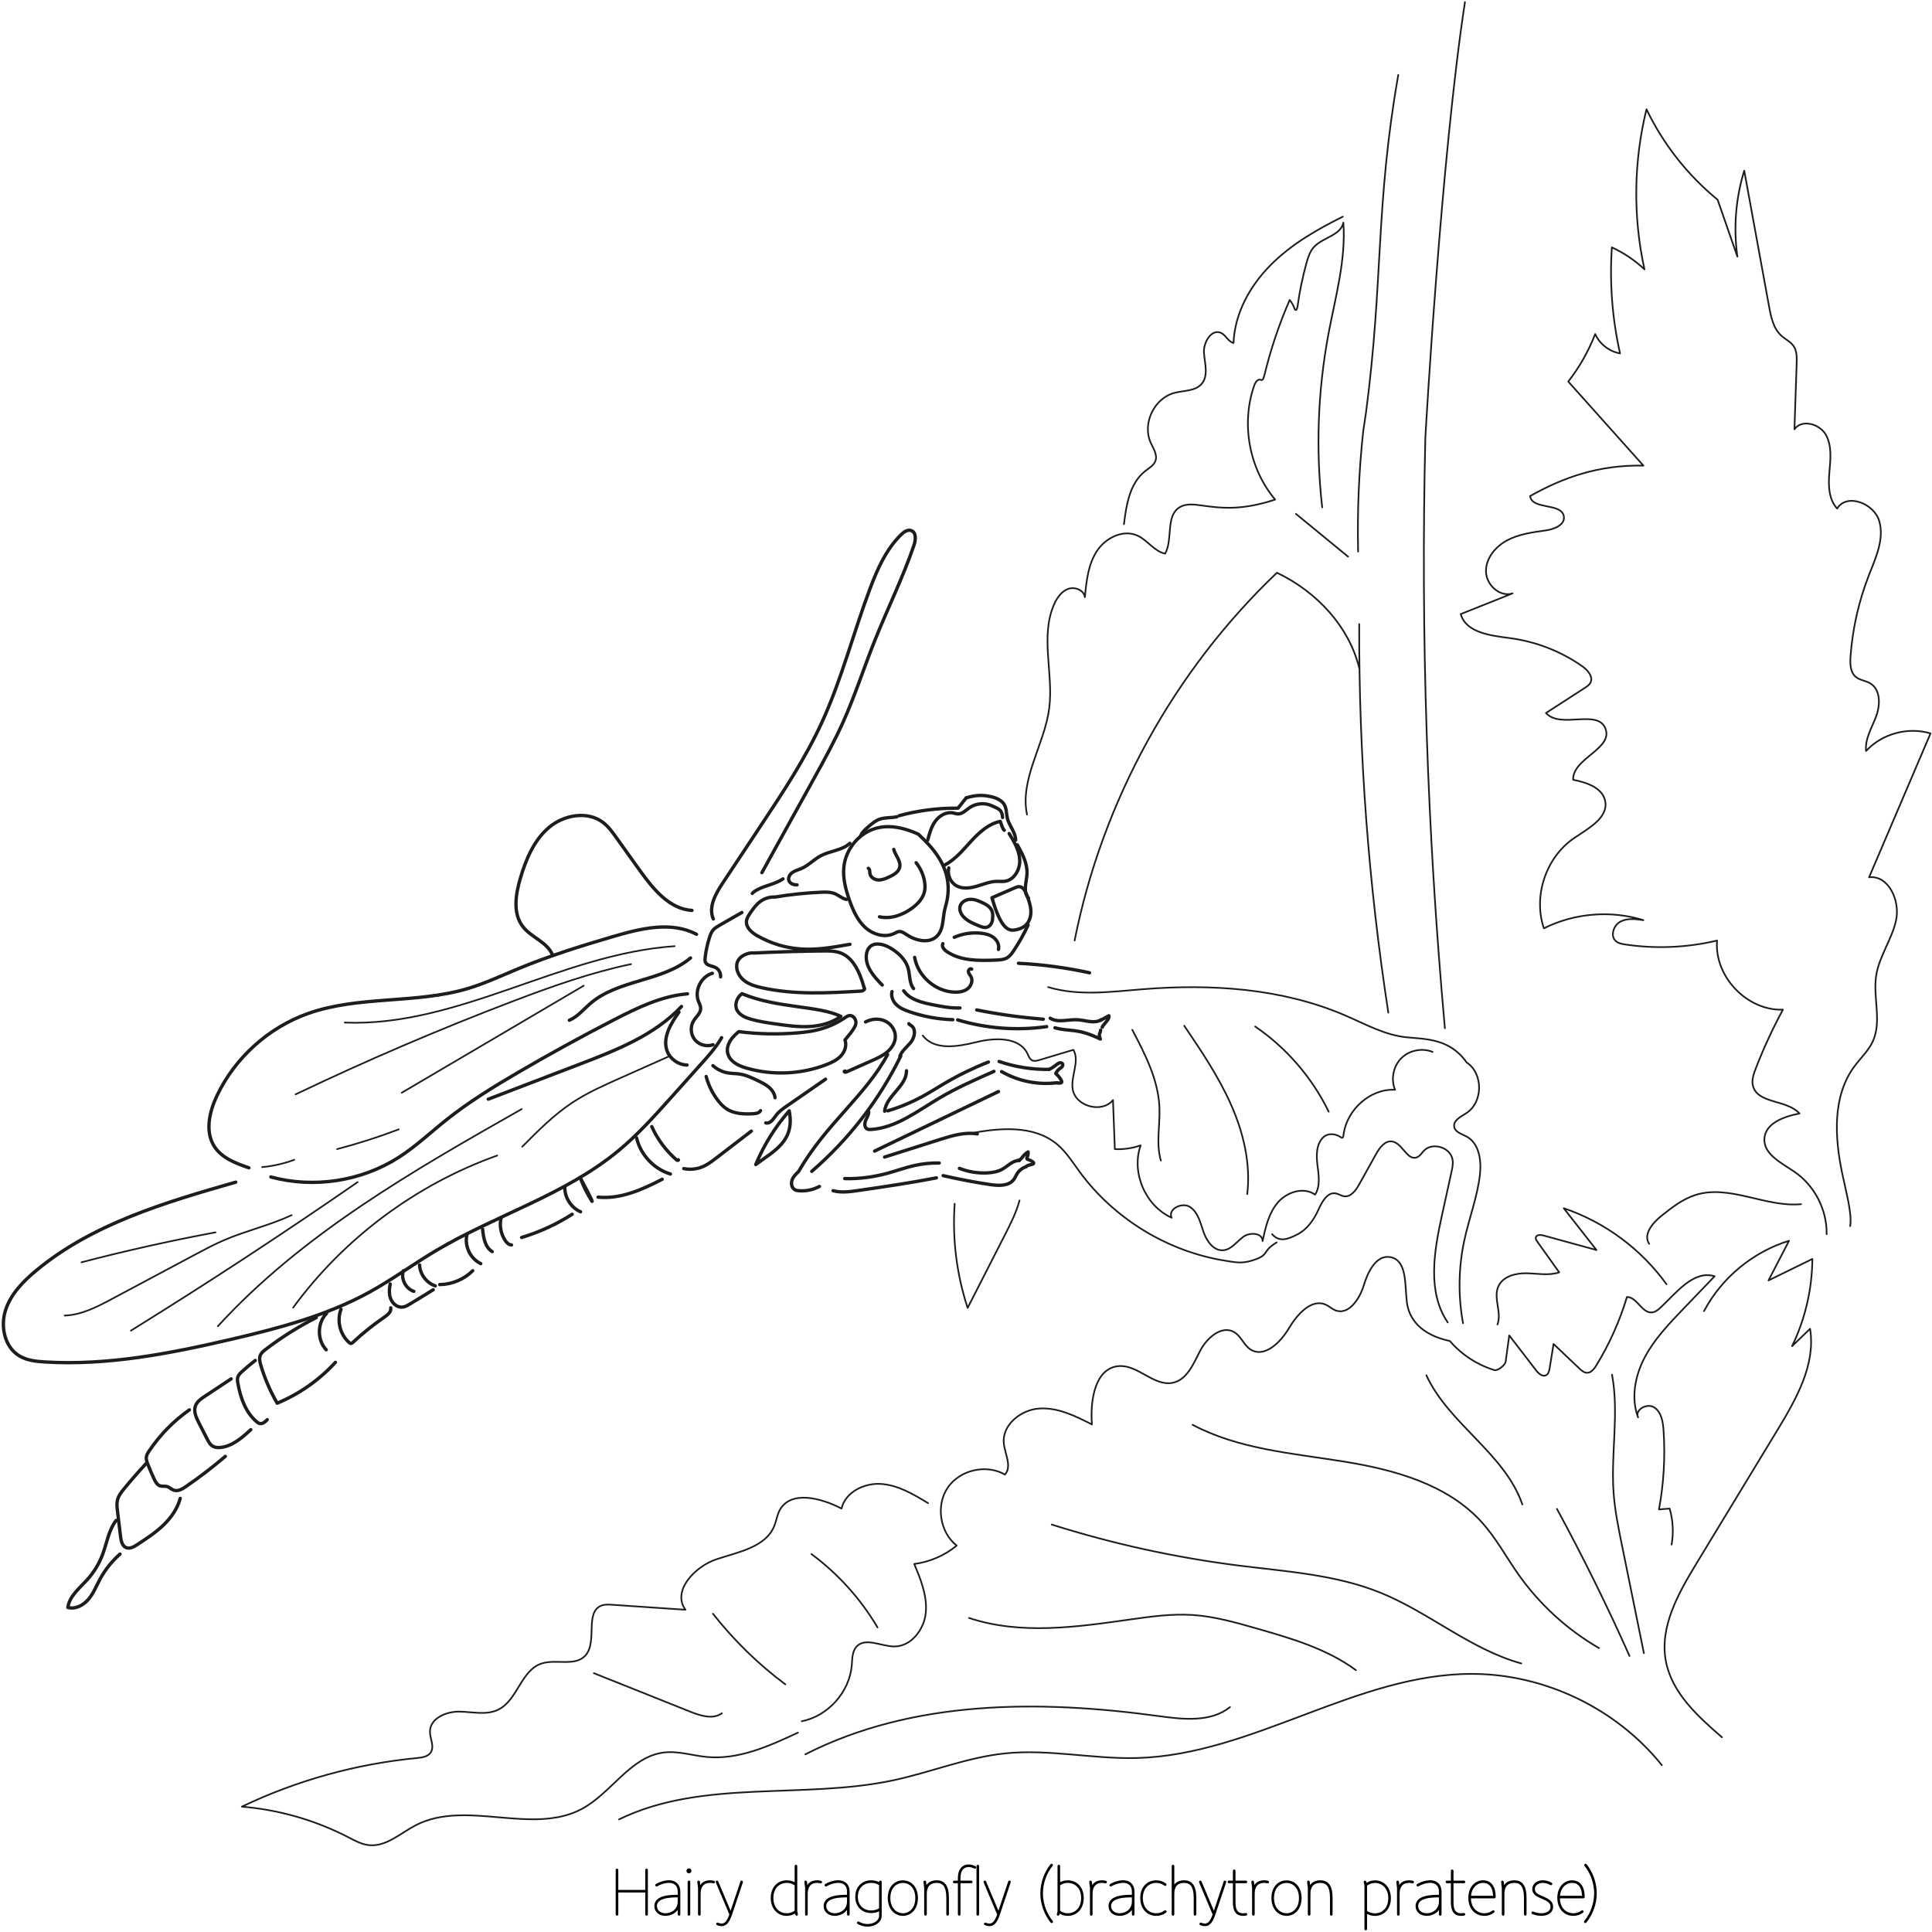 <svg width="868" height="868" viewBox="0 0 868 868" fill="none" xmlns="http://www.w3.org/2000/svg">
<path d="M290.489 840.131V860.078M277.201 840.131V860.078M277.201 849.665H290.489" stroke="black" stroke-width="1.172" stroke-linecap="round" stroke-linejoin="round"/>
<path d="M294.977 846.966C296.632 845.976 298.507 845.412 300.433 845.323C303.161 845.323 305.068 846.79 305.068 849.899V860.078M305.009 851.865C301.254 851.835 294.566 851.982 294.566 856.353C294.566 858.817 296.678 860.166 298.966 860.166C301.812 860.166 305.068 858.289 305.068 854.241" stroke="black" stroke-width="1.172" stroke-linecap="round" stroke-linejoin="round"/>
<path d="M309.527 845.499V860.078M309.498 841.041C309.204 841.041 308.999 840.806 308.999 840.513C308.999 840.219 309.234 839.985 309.527 839.985C309.82 839.985 310.055 840.219 310.055 840.513C310.055 840.806 309.85 841.011 309.556 841.041" stroke="black" stroke-width="1.172" stroke-linecap="round" stroke-linejoin="round"/>
<path d="M313.868 845.499L314.191 848.169V860.078M314.191 850.721C314.191 847.377 315.951 845.353 318.884 845.353C319.468 845.337 320.051 845.406 320.615 845.558" stroke="black" stroke-width="1.172" stroke-linecap="round" stroke-linejoin="round"/>
<path d="M322.346 864.358C322.928 864.623 323.555 864.773 324.194 864.798C326.218 864.798 327.333 862.892 328.301 860.105M328.301 860.105L333.199 845.497M328.301 860.105L322.141 845.497" stroke="black" stroke-width="1.172" stroke-linecap="round" stroke-linejoin="round"/>
<path d="M357.605 838.371V858.729M357.605 858.729L357.898 860.078M357.605 858.729C356.433 859.648 354.989 860.154 353.498 860.166C349.802 860.166 346.869 857.409 346.869 852.715C346.869 848.051 349.802 845.353 353.498 845.353C354.979 845.335 356.423 845.81 357.605 846.702" stroke="black" stroke-width="1.172" stroke-linecap="round" stroke-linejoin="round"/>
<path d="M361.975 845.499L362.297 848.169V860.078M362.297 850.721C362.297 847.377 364.057 845.353 366.991 845.353C367.574 845.337 368.157 845.406 368.721 845.558" stroke="black" stroke-width="1.172" stroke-linecap="round" stroke-linejoin="round"/>
<path d="M371.041 846.966C372.696 845.976 374.57 845.412 376.497 845.323C379.225 845.323 381.131 846.79 381.131 849.899V860.078M381.073 851.865C377.318 851.835 370.63 851.982 370.63 856.353C370.63 858.817 372.742 860.166 375.03 860.166C377.875 860.166 381.131 858.289 381.131 854.241" stroke="black" stroke-width="1.172" stroke-linecap="round" stroke-linejoin="round"/>
<path d="M395.534 845.497V860.75C395.534 863.185 392.894 865.003 389.814 865.003C388.33 864.997 386.874 864.603 385.59 863.859M395.504 846.582C394.297 845.754 392.862 845.324 391.398 845.35C387.819 845.35 384.827 847.843 384.827 852.155C384.827 856.467 387.76 858.902 391.427 858.902C392.952 858.902 394.419 858.491 395.534 857.67" stroke="black" stroke-width="1.172" stroke-linecap="round" stroke-linejoin="round"/>
<path d="M405.594 860.166C402.25 860.107 399.434 857.35 399.434 852.715C399.434 848.051 402.22 845.382 405.652 845.382C409.055 845.382 411.812 848.051 411.812 852.715C411.842 857.321 409.084 860.107 405.74 860.166" stroke="black" stroke-width="1.172" stroke-linecap="round" stroke-linejoin="round"/>
<path d="M415.479 845.499L415.801 848.139V860.078M415.801 850.691C415.801 847.318 417.62 845.353 420.788 845.353C423.897 845.353 425.745 847.171 425.745 852.745V860.078" stroke="black" stroke-width="1.172" stroke-linecap="round" stroke-linejoin="round"/>
<path d="M430.939 860.078V843.651C430.939 839.838 432.905 838.225 435.163 838.225C436.151 838.238 437.12 838.5 437.979 838.987M428.71 845.499H436.337" stroke="black" stroke-width="1.172" stroke-linecap="round" stroke-linejoin="round"/>
<path d="M439.298 838.371V860.078" stroke="black" stroke-width="1.172" stroke-linecap="round" stroke-linejoin="round"/>
<path d="M442.672 864.358C443.254 864.623 443.881 864.773 444.52 864.798C446.544 864.798 447.659 862.892 448.627 860.105M448.627 860.105L453.525 845.497M448.627 860.105L442.467 845.497" stroke="black" stroke-width="1.172" stroke-linecap="round" stroke-linejoin="round"/>
<path d="M472.444 837.929C469.562 841.547 467.991 846.034 467.985 850.659C467.985 856.233 470.391 860.867 472.503 863.39" stroke="black" stroke-width="1.172" stroke-linecap="round" stroke-linejoin="round"/>
<path d="M475.701 838.371V858.758M475.701 858.758L475.378 860.078M475.701 858.758C476.85 859.675 478.249 860.171 479.719 860.166C483.357 860.166 486.319 857.409 486.319 852.715C486.319 848.051 483.357 845.353 479.719 845.353C478.194 845.353 476.815 845.822 475.701 846.702" stroke="black" stroke-width="1.172" stroke-linecap="round" stroke-linejoin="round"/>
<path d="M489.956 845.499L490.279 848.169V860.078M490.279 850.721C490.279 847.377 492.039 845.353 494.972 845.353C495.556 845.337 496.139 845.406 496.703 845.558" stroke="black" stroke-width="1.172" stroke-linecap="round" stroke-linejoin="round"/>
<path d="M499.022 846.966C500.677 845.976 502.552 845.412 504.478 845.323C507.206 845.323 509.113 846.79 509.113 849.899V860.078M509.054 851.865C505.299 851.835 498.611 851.982 498.611 856.353C498.611 858.817 500.723 860.166 503.011 860.166C505.857 860.166 509.113 858.289 509.113 854.241" stroke="black" stroke-width="1.172" stroke-linecap="round" stroke-linejoin="round"/>
<path d="M523.486 846.702C522.341 845.804 520.922 845.328 519.467 845.353C515.801 845.353 512.867 848.051 512.867 852.715C512.867 857.409 515.801 860.166 519.467 860.166C520.993 860.166 522.401 859.697 523.515 858.817" stroke="black" stroke-width="1.172" stroke-linecap="round" stroke-linejoin="round"/>
<path d="M527.004 838.371V860.078M527.004 850.691C527.004 847.318 528.764 845.353 531.961 845.353C535.012 845.353 536.889 847.171 536.889 852.745V860.078" stroke="black" stroke-width="1.172" stroke-linecap="round" stroke-linejoin="round"/>
<path d="M539.472 864.358C540.054 864.623 540.681 864.773 541.32 864.798C543.344 864.798 544.459 862.892 545.427 860.105M545.427 860.105L550.325 845.497M545.427 860.105L539.267 845.497" stroke="black" stroke-width="1.172" stroke-linecap="round" stroke-linejoin="round"/>
<path d="M554.491 840.513V854.739C554.491 858.494 555.782 860.166 558.451 860.166C558.894 860.164 559.335 860.125 559.771 860.049M552.145 845.499H559.771" stroke="black" stroke-width="1.172" stroke-linecap="round" stroke-linejoin="round"/>
<path d="M562.791 845.499L563.114 848.169V860.078M563.114 850.721C563.114 847.377 564.874 845.353 567.807 845.353C568.391 845.337 568.974 845.406 569.538 845.558" stroke="black" stroke-width="1.172" stroke-linecap="round" stroke-linejoin="round"/>
<path d="M577.958 860.166C574.614 860.107 571.798 857.35 571.798 852.715C571.798 848.051 574.585 845.382 578.017 845.382C581.419 845.382 584.177 848.051 584.177 852.715C584.206 857.321 581.449 860.107 578.105 860.166" stroke="black" stroke-width="1.172" stroke-linecap="round" stroke-linejoin="round"/>
<path d="M587.842 845.499L588.164 848.139V860.078M588.164 850.691C588.164 847.318 589.983 845.353 593.151 845.353C596.26 845.353 598.108 847.171 598.108 852.745V860.078" stroke="black" stroke-width="1.172" stroke-linecap="round" stroke-linejoin="round"/>
<path d="M613.596 866.645V846.933M613.596 846.933L613.244 845.525M613.596 846.933C614.725 845.92 616.186 845.385 617.703 845.378C621.34 845.378 624.303 848.136 624.303 852.8C624.303 857.493 621.34 860.192 617.703 860.192C616.233 860.198 614.801 859.724 613.625 858.842" stroke="black" stroke-width="1.172" stroke-linecap="round" stroke-linejoin="round"/>
<path d="M627.911 845.499L628.234 848.169V860.078M628.234 850.721C628.234 847.377 629.994 845.353 632.927 845.353C633.511 845.337 634.094 845.406 634.658 845.558" stroke="black" stroke-width="1.172" stroke-linecap="round" stroke-linejoin="round"/>
<path d="M636.976 846.966C638.631 845.976 640.506 845.412 642.432 845.323C645.16 845.323 647.067 846.79 647.067 849.899V860.078M647.008 851.865C643.253 851.835 636.565 851.982 636.565 856.353C636.565 858.817 638.677 860.166 640.965 860.166C643.811 860.166 647.067 858.289 647.067 854.241" stroke="black" stroke-width="1.172" stroke-linecap="round" stroke-linejoin="round"/>
<path d="M652.434 840.513V854.739C652.434 858.494 653.724 860.166 656.394 860.166C656.836 860.164 657.278 860.125 657.714 860.049M650.087 845.499H657.714" stroke="black" stroke-width="1.172" stroke-linecap="round" stroke-linejoin="round"/>
<path d="M670.885 858.817C669.747 859.706 668.34 860.182 666.896 860.166C663.2 860.166 660.267 857.379 660.267 852.657C660.267 848.051 663.112 845.353 666.339 845.353C668.568 845.353 671.384 846.614 671.384 852.305H660.267" stroke="black" stroke-width="1.172" stroke-linecap="round" stroke-linejoin="round"/>
<path d="M674.991 845.499L675.314 848.139V860.078M675.314 850.691C675.314 847.318 677.133 845.353 680.301 845.353C683.41 845.353 685.258 847.171 685.258 852.745V860.078" stroke="black" stroke-width="1.172" stroke-linecap="round" stroke-linejoin="round"/>
<path d="M696.816 846.379C695.713 845.728 694.459 845.374 693.179 845.353C690.832 845.353 688.984 846.731 688.984 848.755C688.984 852.979 697.197 852.099 697.197 856.675C697.197 858.993 695.027 860.166 692.504 860.166C691.174 860.152 689.86 859.883 688.632 859.374" stroke="black" stroke-width="1.172" stroke-linecap="round" stroke-linejoin="round"/>
<path d="M710.866 858.817C709.728 859.706 708.321 860.182 706.876 860.166C703.18 860.166 700.247 857.379 700.247 852.657C700.247 848.051 703.092 845.353 706.319 845.353C708.548 845.353 711.364 846.614 711.364 852.305H700.247" stroke="black" stroke-width="1.172" stroke-linecap="round" stroke-linejoin="round"/>
<path d="M712.248 863.39C715.161 859.784 716.764 855.295 716.795 850.659C716.795 845.086 714.448 840.451 712.336 837.929" stroke="black" stroke-width="1.172" stroke-linecap="round" stroke-linejoin="round"/>
<path d="M424.726 407.505C423.39 411.937 424.23 417.377 420.923 420.615C417.363 424.102 411.295 422.623 407.172 419.83C406.172 419.155 405.091 418.381 403.895 418.518C403.17 418.601 402.531 419.013 401.876 419.337C397.608 421.465 392.208 419.875 388.695 416.651C385.182 413.427 383.199 408.886 381.622 404.385C379.931 399.563 378.576 394.471 379.139 389.395C379.871 382.794 384.046 376.673 389.922 373.581C395.799 370.49 403.208 370.518 412.583 374.769C419.99 381.713 429.452 391.823 424.726 407.505Z" stroke="#1D1D1B" stroke-width="1.503" stroke-linecap="round" stroke-linejoin="round"/>
<path d="M424.456 388.629C429.206 386.142 432.688 381.846 436.32 377.903C439.952 373.959 444.156 370.109 449.406 369.021C449.743 369.962 450.4 372.406 451.194 373.014M416.81 377.388C417.602 374.412 418.43 371.357 420.263 368.884C422.096 366.409 425.195 364.62 428.214 365.234C428.924 365.378 429.614 365.651 430.342 365.679C432.355 365.759 433.9 364.036 435.555 362.885C438.468 360.865 442.468 360.525 445.679 362.03C448.89 363.534 450.131 363.744 450.443 367.274M426.274 389.961C425.496 393.017 427.028 396.506 429.803 398.004C432.522 399.47 435.864 399.033 438.83 398.167C441.796 397.303 444.712 396.043 447.8 395.973C449.056 395.942 450.32 396.11 451.563 395.92C455.784 395.266 458.363 390.522 458.131 386.256C457.9 381.989 455.618 378.142 453.387 374.498M442.127 405.915C440.26 405.005 438.32 404.076 436.243 404.04C434.168 404.002 431.918 405.13 431.346 407.125C430.822 408.957 431.839 410.906 433.212 412.229C435.072 414.022 437.532 415.031 439.927 416.002C440.998 416.434 442.152 416.874 443.276 416.611C444.83 416.25 445.807 414.603 445.916 413.011C446.027 411.421 446.778 408.185 442.127 405.915ZM445.666 403.329L456.044 398.838C456.618 398.589 457.216 398.334 457.843 398.345C459.579 398.373 460.595 400.265 461.222 401.882C462.126 404.218 463.015 406.613 463.138 409.117C463.26 411.618 462.498 414.287 460.584 415.905C459.443 416.87 457.991 417.389 456.534 417.707C453.435 418.382 449.879 418.107 445.666 403.329Z" stroke="#1D1D1B" stroke-width="1.503" stroke-linecap="round" stroke-linejoin="round"/>
<path d="M461.903 415.582C460.045 419.571 457.89 423.415 455.458 427.082C454.664 428.278 453.807 429.488 452.586 430.24C451.06 431.177 449.182 431.273 447.392 431.344C439.775 431.648 431.555 431.784 425.286 427.452C424.114 426.644 422.93 425.196 423.619 423.95" stroke="#1D1D1B" stroke-width="1.503" stroke-linecap="round" stroke-linejoin="round"/>
<path d="M428.71 421.105C432.528 419.45 436.711 418.82 440.846 419.277C442.846 419.501 444.883 420.011 446.465 421.254C448.047 422.494 449.074 424.601 448.579 426.552M342.29 392.066C350.002 378.122 357.715 364.178 365.429 350.234C370.122 341.749 374.822 333.249 378.794 324.401C384.085 312.604 388.047 300.26 392.83 288.248C398.599 273.754 405.571 259.73 410.621 244.968C411.423 242.622 411.743 239.264 409.423 238.389C407.798 237.777 406.085 238.985 404.843 240.2C398.079 246.826 394.143 255.765 390.814 264.629C383.322 284.57 378.073 305.376 369.169 324.725C361.719 340.914 351.825 355.841 341.973 370.692L324.702 396.725C321.489 401.571 318.147 407.534 320.469 412.868M312.927 419.764C301.699 413.794 287.991 417.091 275.789 420.674C261.378 424.901 247.007 429.354 233.129 435.094C225.458 438.265 217.925 441.835 209.965 444.191C186.746 451.063 161.201 447.254 138.378 455.349C120.614 461.65 105.558 475.239 97.477 492.267C94.047 499.489 91.982 508.473 96.356 515.165C99.733 520.334 105.995 522.665 111.834 524.674M308.877 446.505C297.274 447.478 286.499 452.691 276.143 458.014C261.501 465.537 247.067 473.457 232.855 481.766C221.669 488.305 210.589 495.106 200.458 503.186C193.387 508.823 186.775 515.086 179.161 519.963C162.355 530.727 140.942 534.011 121.683 528.777" stroke="#1D1D1B" stroke-width="1.503" stroke-linecap="round" stroke-linejoin="round"/>
<path d="M306.166 452.188C294.113 465.053 277.049 471.75 260.585 478.052L219.374 493.826" stroke="#1D1D1B" stroke-width="1.503" stroke-linecap="round" stroke-linejoin="round"/>
<path d="M179.137 507.396C170.075 510.838 160.839 513.798 151.465 516.264M132.198 521.071C127.551 522.792 122.699 523.896 117.765 524.357" stroke="#1D1D1B" stroke-width="0.751" stroke-linecap="round" stroke-linejoin="round"/>
<path d="M105.9 531.116C74.247 540.196 41.599 549.786 16.259 570.813C10.375 575.697 4.772 581.446 2.459 588.734C0.15 596.022 2.068 605.121 8.59 609.109C12.047 611.224 16.243 611.665 20.288 611.906C48.388 613.588 76.4 608.116 103.818 601.736C125.204 596.756 146.718 591.106 165.964 580.533C176.227 574.896 185.7 567.934 195.764 561.949C222.678 545.942 253.844 536.877 277.958 516.896C286.558 509.766 294.047 501.409 301.5 493.088L315.18 477.81C318.456 474.153 321.758 470.46 324.203 466.201M153.214 588.236C151.208 593.35 152.771 599.652 156.934 603.236C157.11 603.385 157.3 603.537 157.528 603.574C157.931 603.641 158.291 603.341 158.59 603.062C162.993 598.947 167.704 595.173 172.68 591.773C174.163 590.76 175.868 589.348 175.54 587.581M146.704 590.089C142.486 594.382 142.416 602.056 146.558 606.422" stroke="#1D1D1B" stroke-width="1.503" stroke-linecap="round" stroke-linejoin="round"/>
<path d="M142.081 591.961C134.085 596.017 126.478 600.798 119.355 606.244C118.413 606.964 117.445 607.742 116.974 608.83C116.345 610.293 116.75 611.974 117.209 613.5C118.987 619.406 121.446 625.085 124.534 630.425C134.486 626.279 143.416 620.014 150.701 612.066M114.682 611.221C112.6 612.814 110.593 614.501 108.665 616.277C107.913 616.97 107.147 617.721 106.842 618.696C106.566 619.58 106.706 620.533 106.869 621.442C108.015 627.914 110.322 634.562 115.355 638.789C115.722 639.096 116.113 639.396 116.574 639.525C117.883 639.898 119.121 638.818 120.059 637.832M103.85 619.492L92.015 627.321C90.326 628.44 88.535 629.68 87.825 631.574C86.878 634.093 88.131 636.854 89.357 639.248L93.037 646.441C93.698 647.732 94.426 649.096 95.693 649.801C96.698 650.361 97.906 650.42 99.05 650.306C104.39 649.78 108.737 645.952 112.681 642.313" stroke="#1D1D1B" stroke-width="1.503" stroke-linecap="round" stroke-linejoin="round"/>
<path d="M85.088 633.405C77.951 638.418 71.805 644.709 66.959 651.96C66.4 652.797 65.846 653.685 65.735 654.684C65.623 655.694 65.979 656.693 66.343 657.644C67.222 659.935 68.18 662.195 69.216 664.42C69.826 665.732 70.607 667.158 71.991 667.58C72.955 667.873 74.017 667.6 74.991 667.854C76.139 668.157 76.998 669.144 78.124 669.521C79.947 670.134 81.859 669.017 83.445 667.93C89.612 663.705 95.552 659.157 101.241 654.308" stroke="#1D1D1B" stroke-width="1.503" stroke-linecap="round" stroke-linejoin="round"/>
<path d="M65.567 657.613C62.218 661.225 58.978 664.937 55.851 668.742C54.561 670.309 53.259 671.962 52.777 673.932C52.381 675.556 52.579 677.258 52.78 678.918L54.167 690.376C54.399 692.302 54.884 694.577 56.683 695.309C58.311 695.97 60.099 694.976 61.572 694.016C65.645 691.362 69.745 688.69 73.265 685.337C76.785 681.985 79.729 677.876 80.972 673.177M52.165 683.109C48.827 687.418 48.045 693.106 46.159 698.22C44.6 702.432 42.256 706.31 39.249 709.646C35.773 713.505 31.203 717.05 30.485 722.193C33.857 723.136 37.459 721.206 39.724 718.537C41.989 715.866 43.281 712.533 44.945 709.454C47.245 705.205 50.282 701.397 53.913 698.209M175.301 576.862C174.876 579.118 174.707 581.522 175.576 583.649C176.447 585.773 178.603 587.51 180.884 587.25C182.053 587.117 183.104 586.5 184.113 585.893C187.644 583.773 191.155 581.623 194.648 579.441M188.504 568.324C188.68 572.481 191.611 576.385 195.555 577.713" stroke="#1D1D1B" stroke-width="1.503" stroke-linecap="round" stroke-linejoin="round"/>
<path d="M181.205 570.934C180.029 574.588 182.278 578.985 185.93 580.169M209.819 554.596C208.517 559.67 211.249 565.48 215.987 567.712M216.818 552.204C217.187 555.997 217.886 560.342 221.143 562.322M197.557 577.13C203.051 577.072 208.49 574.789 212.381 570.908M225.131 547.066C224.726 548.829 224.687 550.655 225.015 552.434C225.343 554.212 226.031 555.904 227.038 557.406C227.694 558.374 228.639 559.329 229.811 559.312M234.356 555.973C242.371 553.557 250.014 550.046 257.068 545.54M253.754 533.368C253.651 538.01 256.571 542.578 260.827 544.434M285.999 511.196C287.739 518.77 293.759 525.209 301.2 527.453M292.819 506.145C295.424 511.922 299.259 517.061 304.057 521.201C304.337 521.442 305.013 521.318 304.755 521.054M268.681 537.842C278.757 538.85 288.534 534.478 297.516 529.808M307.199 525.021C310.072 525.6 313.052 525.296 315.748 524.149C317.96 523.205 319.894 521.726 321.802 520.261L337.558 508.176M317.262 483.636C318.308 487.636 320.169 491.377 322.728 494.625C323.795 495.977 324.991 497.249 326.431 498.194C329.89 500.466 334.301 500.602 338.431 500.373C339.669 500.304 341.119 500.077 341.689 498.976M320.3 478.769C322.213 480.48 324.57 481.616 327.101 482.045C328.825 482.332 330.589 482.285 332.317 482.544C335.29 482.99 338.043 484.326 340.744 485.648C342.404 486.458 344.083 487.282 345.486 488.482C346.889 489.684 348.01 491.322 348.199 493.158M260.714 529.176C262.058 532.827 263.794 536.322 265.891 539.598C266.138 539.985 266.745 540.368 260.715 529.176H260.714ZM379.627 467.254C380.527 469.66 379.571 472.46 377.832 474.348C376.094 476.238 373.695 477.374 371.299 478.3C359.966 482.676 347.198 483.25 335.516 479.909C332.176 478.954 328.583 477.373 327.262 474.16C325.875 470.785 327.529 466.982 331.901 463.493C340.703 464.613 349.627 464.793 358.467 464.032C361.371 463.782 364.274 463.429 367.11 462.75C371.599 461.672 375.856 459.791 379.676 457.2C380.279 456.789 380.906 456.349 381.631 456.265C383.146 456.09 384.423 457.63 384.53 459.153C384.636 460.673 383.911 462.12 379.627 467.254Z" stroke="#1D1D1B" stroke-width="1.503" stroke-linecap="round" stroke-linejoin="round"/>
<path d="M381.856 424.249C374.59 425.548 367.234 426.853 359.867 426.362C352.947 425.893 346.225 423.854 340.211 420.4C337.758 418.986 335.155 416.804 335.368 413.977C335.475 412.56 336.292 411.31 337.098 410.137C338.418 408.217 339.806 406.281 341.702 404.924C343.596 403.566 346.115 402.868 348.155 403.026C355.016 401.881 361.94 401.155 368.89 400.853C371.063 400.757 373.322 400.721 375.31 401.604C377.016 402.364 378.46 403.774 380.304 404.084M381.818 378.884C378.299 382.086 372.995 382.237 368.787 384.457C365.668 386.102 363.204 388.861 359.963 390.25C358.656 390.813 357.23 391.145 356.05 391.944C354.868 392.744 353.97 394.221 354.416 395.574C354.886 396.989 356.592 397.614 358.083 397.546M396.368 442.544C392.606 438.788 388.636 434.19 389.244 428.91C389.391 427.658 389.822 426.401 390.699 425.498C392.952 423.18 396.872 424.141 399.691 425.725C403.492 427.858 406.971 431.078 408.079 435.296C408.863 438.282 408.492 441.75 410.45 444.137M400.762 445.485C400.18 447.602 401.182 449.912 402.775 451.426C404.364 452.941 406.456 453.8 408.531 454.52C414.83 456.706 421.426 457.921 428.091 458.122M406.012 445.15C408.844 449.136 414.094 450.404 418.887 451.369C422.983 452.193 427.128 453.009 431.303 452.838M430.252 458.209C443.21 462.102 456.858 463.135 470.254 461.237M438.834 453.742C448.71 455.734 458.699 457.12 468.744 457.893M404.683 474.46C394.983 494.246 381.382 511.866 364.696 526.26M377.77 456.625C373.716 459.62 368.616 460.932 363.584 461.196C358.551 461.46 353.524 460.745 348.535 460.032C344.848 459.504 341.15 458.973 337.563 457.965C335.118 457.277 332.558 456.226 331.24 454.054C329.924 451.884 330.695 448.381 333.348 446.444C349.424 453.125 367.626 451.705 377.77 456.625ZM388.238 443.761C388.972 444.285 387.759 445.22 386.856 445.273C371.987 446.149 356.888 447.009 342.347 443.778C339.431 443.132 336.46 442.274 334.148 440.384C331.839 438.493 330.34 435.326 331.207 432.469C332.075 429.612 335.862 427.801 338.848 428.154C349.256 427.651 359.673 427.344 370.092 427.234C376.666 427.168 383.707 427.318 388.239 443.761H388.238Z" stroke="#1D1D1B" stroke-width="1.503" stroke-linecap="round" stroke-linejoin="round"/>
<path d="M398.762 473.793C388.923 492.153 371.043 504.98 358.798 526.31C357.619 527.437 356.4 528.624 355.852 530.161C355.306 531.698 355.662 533.689 357.082 534.493C357.651 534.816 358.322 534.914 358.972 534.966C362.15 535.219 365.333 534.548 368.139 533.036M374.282 534.956C377.956 535.956 381.851 535.412 385.619 534.862C397.346 533.157 409.076 531.45 420.706 529.18M379.52 529.516C386.032 529.698 392.56 528.81 398.843 527.089C402.862 525.985 406.791 524.542 410.86 523.633C414.503 522.821 418.229 522.446 421.96 522.513M423.73 528.177C430.741 529.804 437.815 531.148 444.935 532.206C448.699 532.768 453.26 532.936 455.511 529.868C456.084 529.085 456.435 528.164 456.947 527.338C457.888 525.835 459.326 524.709 461.011 524.157" stroke="#1D1D1B" stroke-width="1.503" stroke-linecap="round" stroke-linejoin="round"/>
<path d="M431.052 524.916C435.212 526.553 439.687 527.237 444.146 526.916C446.234 526.764 448.346 526.376 450.182 525.369C452.772 523.949 454.986 521.273 457.936 521.423M407.27 481.073C407.283 488.101 398.163 492.253 397.44 499.243" stroke="#1D1D1B" stroke-width="1.503" stroke-linecap="round" stroke-linejoin="round"/>
<path d="M390.292 499.556C390.306 500.949 389.418 502.162 388.89 503.452C388.36 504.74 388.348 506.532 389.571 507.198C390.115 507.493 390.768 507.48 391.386 507.44C402.575 506.69 412.004 499.306 421.64 493.569C429.6 488.829 438.099 485.077 446.574 481.338" stroke="#1D1D1B" stroke-width="1.503" stroke-linecap="round" stroke-linejoin="round"/>
<path d="M398.837 499.076C404.283 497.46 409.543 495.274 414.529 492.552C417.906 490.708 421.148 488.624 424.468 486.678C430.744 482.999 437.295 479.811 444.062 477.142M448.861 476.892C456.09 479.371 463.696 480.574 471.337 480.448M449.98 481.436C457.428 485.742 466.304 487.528 474.838 486.442M471.824 457.46C475.4 459.662 480.008 457.889 484.2 458.156C487.778 458.382 491.693 460.076 494.716 458.146M473.968 461.752C480.707 463.673 483.682 461.633 494.368 466.818C493.354 464.192 494.332 464.592 494.481 462.805M388.871 459.129C391.507 457.74 394.769 457.445 397.493 458.649C400.219 459.854 402.256 462.645 402.267 465.625C402.277 468.328 400.702 470.838 398.648 472.594C396.59 474.349 394.081 475.469 391.611 476.566L380.32 481.572C379.996 481.716 379.549 481.832 379.338 481.545C379.129 481.258 379.858 480.981 379.752 481.321M370.905 484.854L353.613 496.814C351.829 498.048 350.013 499.313 348.712 501.046C347.469 502.701 346.036 505.05 344.049 504.47M410.923 430.129C412.367 438.596 420.288 445.488 428.872 445.746C430.921 445.808 433.085 445.489 434.71 444.237C436.334 442.988 437.209 440.604 436.248 438.794C435.858 438.061 435.2 437.44 435.078 436.62C434.957 435.8 435.929 434.852 436.548 435.402M457.577 432.781C468.315 433.323 478.989 434.75 489.492 437.048M404.004 366.449C412.606 364.127 421.486 362.997 430.396 363.092L434.093 358.468M310.879 409.026C300.781 408.426 293.495 399.466 287.587 391.254C284.025 386.305 280.476 381.346 276.94 376.378C275.172 373.893 273.367 371.365 270.94 369.513C263.92 364.16 253.28 366.09 246.561 371.816C239.841 377.54 236.292 386.12 233.781 394.582C231.635 401.826 230.292 410.38 234.936 416.338C238.66 421.117 245.545 423.141 248.073 428.646M351.778 394.854C348.484 397.084 344.377 397.714 340.793 399.442C339.45 400.09 338.147 401.017 337.983 401.394M333.3 409.964L323.286 415.697C322.248 416.289 321.187 416.902 320.407 417.81C319.585 418.769 319.136 419.985 318.751 421.189C317.804 424.152 317.149 427.199 316.795 430.289C316.719 430.962 316.661 431.672 316.932 432.293C317.64 433.906 319.893 433.894 321.461 434.693C322.968 435.458 323.914 437.2 323.737 438.878M320.028 437.272C314.965 438.741 311.892 444.965 313.801 449.88C314.197 450.892 314.772 451.874 314.806 452.96C314.876 455.172 312.785 456.746 311.62 458.626C310.029 461.192 310.254 464.756 312.157 467.1C314.061 469.444 317.504 470.396 320.34 469.365M305.031 454.722C301.335 459.926 297.461 466.329 299.761 472.282C301.144 475.862 304.822 478.429 308.661 478.49" stroke="#1D1D1B" stroke-width="1.503" stroke-linecap="round" stroke-linejoin="round"/>
<path d="M300.823 474.476L278.467 484.432C271.145 487.693 263.784 490.976 257.1 495.397C248.757 500.916 241.657 508.082 234.624 515.194M234.397 498.273C185.54 525.996 135.816 554.4 97.884 595.833M160.689 531.089C127.297 554.187 93.328 576.44 58.815 597.828M29.044 591.054C36.671 590.78 43.701 587.102 50.433 583.512L87.673 563.642C91.937 561.368 96.208 559.09 100.647 557.178C110.569 552.908 121.239 550.508 131.024 545.934M36.613 567.116C56.519 561.919 76.603 557.432 96.827 553.662M223.389 519.153C186.939 532.134 154.548 556.277 131.689 587.5" stroke="#1D1D1B" stroke-width="0.751" stroke-linecap="round" stroke-linejoin="round"/>
<path d="M310.236 430.382C297.557 441.042 277.922 439.993 265.33 450.75C262.219 453.404 259.559 456.766 255.799 458.37" stroke="#1D1D1B" stroke-width="1.503" stroke-linecap="round" stroke-linejoin="round"/>
<path d="M132.823 491.658C164.745 476.404 197.278 462.462 230.339 449.865C247.713 443.244 265.299 436.977 283.497 433.162M180.51 490.93L262.23 442.858M154.887 459.417C205.814 461.472 252.247 428.543 303.101 425.097" stroke="#1D1D1B" stroke-width="0.751" stroke-linecap="round" stroke-linejoin="round"/>
<path d="M404.294 474.502C405.262 471.929 407.701 470.249 409.365 468.058C411.03 465.869 411.634 462.213 409.318 460.734C408.958 460.505 408.523 460.321 408.353 459.93" stroke="#1D1D1B" stroke-width="1.503" stroke-linecap="round" stroke-linejoin="round"/>
<path d="M414.576 465.23C419.752 472.05 430.233 470.281 438.545 468.225C446.856 466.169 457.874 465.696 461.624 473.393C462.17 474.513 462.597 475.844 463.716 476.394C464.699 476.878 465.867 476.572 466.916 476.257L482.259 471.658C485.204 476.865 481.012 483.37 481.917 489.285C483.111 497.088 495.033 500.352 500.035 494.24L500.873 516.27C504.793 516.46 508.747 515.888 512.452 514.592C508.172 526.806 514.588 541.77 526.385 547.093C524.572 543.165 531.135 539.9 534.721 542.32C538.307 544.737 539.308 549.445 540.729 553.53C542.152 557.614 545.245 562.04 549.556 561.708C553.227 561.425 555.607 557.87 558.561 555.676C561.516 553.482 567.249 553.885 567.244 557.564C568.564 551.436 570.017 545.033 574.087 540.266C578.156 535.497 585.727 533.089 590.836 536.725C593.276 532.912 592.476 527.974 591.901 523.485C591.325 518.993 591.331 513.762 594.728 510.772C596.679 509.056 599.86 509.318 601.923 510.652C603.456 511.644 603.412 511.192 603.689 509.306C605.287 498.48 615.628 489 626.769 489.618C624.803 484.925 625.935 479.096 629.516 475.48C633.096 471.862 638.915 470.676 643.628 472.6" stroke="#1D1D1B" stroke-width="0.751" stroke-linecap="round" stroke-linejoin="round"/>
<path d="M470.912 443.486C484.575 447.6 499.205 445.574 513.428 444.433C544.247 441.957 576.105 444.001 604.489 456.264C613.463 460.141 622.263 465.077 631.992 466.037C640.236 466.85 651.372 466.504 658.912 477.325C666.452 482.26 666.381 495.246 658.788 500.101C656.311 501.684 652.801 503.392 653.348 506.281C653.807 508.708 656.799 509.468 658.965 510.654C664.619 513.757 665.623 521.462 664.88 527.868C663.727 537.809 660.052 547.269 657.924 557.048C655.251 569.361 655.039 582.081 657.301 594.476" stroke="#1D1D1B" stroke-width="0.751" stroke-linecap="round" stroke-linejoin="round"/>
<path d="M571.529 554.495C574.773 558.202 578.524 556.83 582.905 554.582C587.287 552.333 590.277 548.038 592.311 543.551C593.919 540.005 596.315 535.458 600.141 536.165C601.421 536.403 602.533 537.254 603.82 537.455C606.852 537.93 609.12 534.842 610.615 532.162L618.244 518.473C619.84 515.609 622.28 512.306 625.513 512.846C630.1 513.609 632.287 521.675 636.604 519.95C637.953 519.41 638.723 518.025 639.729 516.977C643.577 512.974 651.684 515.483 652.596 520.962C652.909 522.853 652.496 524.778 652.087 526.647L647.852 545.918C644.296 562.105 641.108 580.415 650.425 594.118" stroke="#1D1D1B" stroke-width="0.751" stroke-linecap="round" stroke-linejoin="round"/>
<path d="M360.229 773.318C372.079 770.957 381.713 760.14 382.697 748.097C382.931 745.233 382.83 742.048 384.727 739.89C388.639 735.444 395.755 739.629 401.678 739.716C409.281 739.828 415.173 732.189 415.925 724.622C416.678 717.056 413.685 709.676 410.747 702.66C417.748 701.733 424.352 698.874 429.819 694.404C422.23 688.421 420.363 676.358 425.793 668.362C431.219 660.368 443.117 657.646 451.478 662.489C454.765 658.876 451.474 653.302 450.985 648.444C450.146 640.157 458.662 633.34 466.974 632.813C475.285 632.285 483.164 636.18 490.579 639.972C489.707 629.258 491.915 614.629 502.629 613.758C511.293 613.056 518.578 623.132 527.055 621.212C533.43 619.766 536.251 612.558 539.265 606.758C542.279 600.958 549.059 595.148 554.627 598.57C557.64 600.421 558.846 604.353 561.814 606.274C567.975 610.26 575.258 603.185 579.002 596.874C582.744 590.562 589.261 583.088 595.869 586.274C597.29 586.962 598.47 588.101 599.936 588.687C605.863 591.053 610.823 583.649 612.685 577.544C614.545 571.437 618.251 563.726 624.546 564.781C632.197 566.061 631.136 577.101 632.034 584.806C632.935 592.558 638.275 599.636 651.386 602.485C656.639 608.611 663.67 613.181 671.378 615.556C672.824 616.001 676.234 613.368 676.459 611.721L678.066 599.974L690.102 615.621C691.224 617.08 693.01 618.709 694.639 617.848C695.715 617.282 696.023 615.913 696.216 614.712L697.974 603.816C701.83 607.481 705.687 611.145 709.544 614.808C710.515 615.728 711.611 616.708 712.948 616.752C714.855 616.818 716.236 615.016 717.232 613.386C723.096 603.788 727.706 593.477 730.95 582.706C735.51 582.72 737.638 590.048 742.18 589.638C743.695 589.501 744.964 588.473 746.074 587.432C753.268 580.681 760.896 570.516 770.334 573.392C765.607 578.321 760.88 583.249 756.152 588.176C749.726 594.877 743.211 601.696 738.894 609.914C734.578 618.134 732.675 628.092 735.942 636.784C734.362 633.29 740.054 630.22 743.242 632.346C746.43 634.474 747.132 638.796 747.391 642.62C748.191 654.485 747.499 666.45 745.335 678.145L750.126 677.766C751.653 683.019 751.957 688.552 751.012 693.94" stroke="#1D1D1B" stroke-width="0.751" stroke-linecap="round" stroke-linejoin="round"/>
<path d="M416.954 675.325C410.43 671.353 403.584 667.272 395.967 666.706C388.35 666.142 379.794 670.32 378.082 677.764C368.904 672.964 355.131 669.398 350.268 678.545C349.112 680.724 348.802 683.249 347.882 685.537C344.011 695.168 331.727 697.253 321.882 700.544C312.038 703.833 301.802 714.872 307.964 723.224C296.975 722.477 285.984 721.73 274.995 720.98C273.422 720.873 271.794 720.774 270.311 721.32C262.51 724.189 268.586 737.673 262.974 743.806C258.298 748.917 249.592 745.154 243.063 747.466C234.035 750.66 232.447 763.896 223.85 768.114C218.54 770.721 212.255 769.072 206.342 768.99C200.428 768.908 193.218 772.017 193.173 777.933C193.146 781.114 195.266 784.56 193.569 787.253C192.314 789.24 189.63 789.626 187.288 789.849C160.005 792.478 133.392 799.868 108.659 811.682C125.331 813.071 141.565 817.733 156.432 825.402C159.372 826.922 162.347 828.585 165.633 828.966C173.403 829.864 179.886 823.606 186.833 820.016C209.378 808.357 239.13 824.705 261.471 812.669C274.762 805.51 283.258 789.193 298.243 787.358C304.67 786.572 311.054 788.737 317.496 789.353C331.755 790.717 345.523 784.504 358.496 778.433M278.13 817.408C315.676 799.082 360.606 808.553 401.463 799.82C418.276 796.225 434.45 789.52 451.554 787.757C471.218 785.73 490.986 790.353 510.746 789.832C562.759 788.462 609.292 751.985 661.326 752.04C693.946 752.074 726.219 767.586 746.622 793.04M765.567 589.056C773.498 574.064 787.556 562.433 803.767 557.452L794.539 575.272L814.252 565.621C814.142 579.187 811.032 592.562 805.146 604.785L813.226 596.998C815.815 613.036 807.052 628.486 798.626 642.374L762.087 702.58C753.991 715.918 745.574 730.86 748.407 746.205C751.039 760.449 762.674 771.038 773.636 780.504M748.714 576.981C737.367 561.181 720.983 549.057 702.554 542.828L717.26 561.609C709.303 559.425 701.346 557.24 693.387 555.057C692.107 554.705 690.251 554.68 689.987 555.98C689.854 556.629 690.259 557.254 690.643 557.796L700.514 571.634C695.836 573.222 690.738 572.136 685.798 572.046C680.862 571.958 675.16 573.456 673.156 577.972C670.816 583.249 674.816 589.653 672.776 595.054" stroke="#1D1D1B" stroke-width="0.751" stroke-linecap="round" stroke-linejoin="round"/>
<path d="M392.938 517.153L421.467 503.441L424.094 502.18L448.596 490.401M401.543 381.628C402.3 384.401 404.85 386.856 404.203 389.656C403.699 391.832 401.467 393.083 399.436 394.016C397.886 394.728 396.25 395.429 394.544 395.336C392.84 395.245 391.067 394.109 390.838 392.417C390.723 391.583 390.871 390.497 390.116 390.12M411.594 387.613C413.489 389.986 414.771 392.788 415.327 395.773C415.626 397.385 415.704 399.057 415.327 400.651C414.599 403.74 412.248 406.196 409.684 408.064C405.499 411.113 400.164 413.041 395.116 411.888M354.57 499.083C348.28 506.249 343.204 514.396 339.543 523.201C347.727 517.055 357.268 512.728 354.57 499.081V499.083Z" stroke="#1D1D1B" stroke-width="1.503" stroke-linecap="round" stroke-linejoin="round"/>
<path d="M436.067 509.187C449.349 506.625 464.587 505.433 474.955 514.123C479 517.512 481.836 522.077 484.952 526.337C500.461 547.541 524.552 562.271 550.492 566.409C554.983 567.127 557.759 567.732 562.12 566.446C570.86 563.873 566.407 562.531 573.577 558.184M435.359 726.908C458.595 734.649 483.883 730.988 508.129 727.54C517.319 726.233 526.591 724.966 535.852 725.573C545.615 726.213 555.107 728.922 564.513 731.613C580.128 736.082 596.113 740.728 609.191 750.362M472.508 684.949C499.888 693.598 527.993 699.758 556.48 703.356C577.993 706.072 600.065 707.411 620.164 715.545C642.107 724.426 660.653 741.032 683.471 747.345M732.097 743.979C722.1 721.541 711.226 699.504 699.5 677.918M535.775 640.112C556.337 651.046 580.304 652.89 603.304 656.568C626.304 660.244 650.448 666.802 665.967 684.168C672.22 691.164 676.695 699.533 682.091 707.209C691.638 720.768 704.007 732.099 718.349 740.424M640.824 617.876C651.004 639.912 676.049 652.965 683.956 675.916M724.248 617.609C727.469 635.016 723.668 652.96 724.941 670.62C725.511 678.513 727.089 686.292 728.665 694.048L738.555 742.704M361.813 788.172C409.948 763.64 466.899 763.646 520.424 770.976C531.459 772.488 543.92 773.924 552.615 766.96M266.817 751.726L310.285 769.081C314.837 770.897 320.363 772.614 324.316 769.718M320.327 725.02C329.725 736.977 340.656 747.645 352.839 756.75M364.584 698.216C376.571 707.113 386.659 718.317 394.255 731.168M508.705 462.668C514.487 473.668 520.4 485.135 520.905 497.549C521.229 505.525 519.305 513.723 521.537 521.387M532.06 460.863C539.767 472.263 547.52 483.739 553.087 496.325C558.655 508.909 561.973 522.796 560.357 536.463M563.915 461.185C577.981 470.791 589.485 484.112 596.941 499.429M610.169 247.815C609.752 229.743 610.518 211.663 612.463 193.692L613.745 185.081C621.541 125.705 617.912 92.213 628.212 33.653M610.66 280.404C610.476 338.84 614.849 397.201 623.74 454.957M605.644 250.083L582.255 230.888" stroke="#1D1D1B" stroke-width="0.751" stroke-linecap="round" stroke-linejoin="round"/>
<path d="M610.653 300.065C606.128 281.672 591.851 265.98 573.696 257.318C527.436 301.337 495.217 359.897 482.799 422.533M461.407 365.972C458.085 349.926 469.224 334.605 471.369 318.358C473.444 302.66 467.141 285.75 473.673 271.324C474.98 268.436 476.98 265.601 479.975 264.558C482.968 263.516 486.969 265.136 487.417 268.273C488.087 261.149 488.857 253.717 492.728 247.698C496.595 241.678 504.593 237.658 511.088 240.658C515.604 242.738 518.601 247.72 523.464 248.738C527.067 242.174 523.569 231.925 529.904 227.937C532.656 226.206 536.179 226.588 539.397 227.03C548.444 228.273 557.491 229.514 572.891 224.456C561.229 210.589 557.507 190.472 563.437 173.349C563.84 172.189 564.44 170.893 565.627 170.58C565.921 170.508 566.231 170.543 566.501 170.68C567.321 171.071 567.747 169.888 568.087 168.485C570.882 156.941 574.674 145.662 579.42 134.773C580.348 135.903 581.075 137.184 581.569 138.56C582.068 139.941 582.729 139.285 582.977 137.497C583.872 131.01 585.194 124.59 586.935 118.277C587.652 115.677 588.491 113.005 590.299 111.005C594.261 106.626 602.408 105.808 603.536 100.013C604.736 116.7 600.032 133.156 596.925 149.596C592.051 175.418 591.074 201.825 594.027 227.937" stroke="#1D1D1B" stroke-width="0.751" stroke-linecap="round" stroke-linejoin="round"/>
<path d="M603.293 97.355C591.5 103.18 579.928 109.887 570.693 119.251C561.455 128.615 554.681 140.956 554.196 154.1C551.869 153.537 550.843 150.695 548.7 149.627C544.403 147.485 540.559 153.736 540.913 158.523C541.268 163.311 543.012 168.793 539.896 172.444C537.049 175.781 531.915 175.401 527.669 176.504C518.583 178.861 513.115 190.239 516.945 198.807C518.129 201.456 520.079 204.235 519.143 206.981C518.427 209.081 516.28 210.261 514.532 211.627C507.587 217.052 506.019 226.748 504.964 235.499M820.66 554.456C820.853 543.54 815.268 532.688 806.273 526.501C800.447 522.493 792.314 518.668 792.7 511.608C793.078 504.608 801.58 501.576 808.464 500.273C802.834 493.939 789.447 495.967 787.524 487.713C786.935 485.185 787.844 482.573 788.778 480.151C792.293 471.056 796.381 462.194 801.018 453.617C784.878 454.188 770.087 438.66 771.441 422.568C757.901 425.784 743.869 426.379 730.105 424.32C728.652 424.101 727.124 423.819 726.008 422.864C723.329 420.573 724.872 415.775 727.968 414.091C731.065 412.408 734.84 412.881 738.325 413.4C723.694 408.853 707.323 410.205 693.633 417.085C688.727 402.632 694.507 385.253 707.091 376.617C713.519 372.207 722.691 367.496 721.157 359.851C719.957 353.856 712.774 351.536 706.78 350.333C706.408 340.739 724.623 336.511 721.34 327.487C717.971 318.224 701.121 327.699 694.568 320.337L712.041 309.041C712.992 308.428 713.981 307.772 714.513 306.775C715.975 304.039 713.257 300.981 710.713 299.209C701.103 292.536 690.041 288.249 678.444 286.703C669.76 285.553 658.653 284.323 656.271 275.893C664.028 272.793 671.785 269.693 679.544 266.596C673.844 268.432 667.704 262.749 667.612 256.761C667.516 250.772 671.955 245.468 677.259 242.688C682.565 239.908 688.653 239.136 694.583 238.287C698.333 237.751 703.164 235.807 702.612 232.057C701.683 225.733 688.28 229.213 687.444 222.876C702.128 214.608 718.184 208.779 738.348 209.191L704.585 171.428C709.635 164.937 713.708 157.742 716.673 150.072C718.683 154.557 723.009 157.925 727.849 158.776C724.336 143.157 723.097 127.113 724.169 111.14C729.553 113.615 734.5 116.944 738.82 121C733.62 97.385 733.931 72.573 739.727 49.099C747.291 64.81 758.197 78.678 771.681 89.733L780.568 115.289C778.748 102.352 779.798 89.172 783.643 76.685L794.789 137.655C795.673 142.487 796.762 147.695 800.442 150.948C802.176 152.48 804.41 153.493 805.741 155.385C807.316 157.623 807.288 160.572 807.195 163.305L806.201 192.877C809.451 188.167 817.545 190.387 820.34 195.381C823.133 200.377 822.383 206.501 821.892 212.204C821.403 217.907 821.485 224.297 825.386 228.484C829.782 221.344 842.146 226.2 844.365 234.288C846.582 242.376 842.672 250.701 839.62 258.513C835.064 270.2 832.289 282.506 831.389 295.017C831.154 298.28 831.26 302.052 833.782 304.133C835.6 305.629 838.178 305.789 840.209 306.983C844.922 309.756 844.832 316.689 842.916 321.816C840.997 326.94 837.82 331.955 838.369 337.399C845.516 329.636 857.239 326.443 867.336 329.511C858.133 351.052 848.936 372.593 839.736 394.135C848.555 393.137 853.736 404.717 851.872 413.396C850.008 422.075 844.242 429.615 842.904 438.389C841.406 448.197 845.548 458.829 841.41 467.845C839.445 472.124 835.852 475.401 833.064 479.196C823.216 492.603 824.252 511.015 827.684 527.292C829.601 536.376 832.137 545.519 831.24 550.856" stroke="#1D1D1B" stroke-width="0.751" stroke-linecap="round" stroke-linejoin="round"/>
<path d="M809.166 541.005C793.191 542.509 776.983 532.009 761.695 536.882C755.971 538.706 751.128 542.522 746.424 546.262C742.471 549.404 738.116 554.629 740.931 558.822M428.906 540.826C427.81 556.65 429.789 572.535 434.734 587.606L451.367 555.021C453.954 549.954 456.558 544.84 458.047 539.348M658.168 0.933C647.422 71.058 640.375 196.573 640.375 196.573C638.253 285.133 641.185 373.743 649.156 461.969" stroke="#1D1D1B" stroke-width="0.751" stroke-linecap="round" stroke-linejoin="round"/>
<path d="M457.077 379.563C459.33 383.623 461.65 387.961 461.402 392.598C461.202 396.376 459.483 400.788 462.097 403.523M403.018 366.943C400.37 367.54 397.525 367.166 394.986 368.128C393.286 368.77 391.862 369.965 390.474 371.136C388.997 372.381 387.473 373.69 386.691 375.456M434.095 358.468C438.055 357.23 441.302 357.016 445.346 357.948C447.701 358.489 450.154 359.55 451.299 361.678C452.283 363.505 452.098 365.718 452.606 367.726C453.467 371.113 456.303 373.945 456.298 377.437M439.069 509.446C433.391 508.498 427.65 510.256 422.162 511.993L397.43 519.829M457.31 521.369C458.377 521.297 459.051 520.244 459.726 519.413C460.332 518.667 461.06 518.029 461.879 517.525C461.984 518.304 461.857 519.096 461.514 519.802C461.367 520.104 461.19 520.498 461.429 520.738C461.525 520.836 461.665 520.872 461.797 520.908C462.645 521.144 463.445 521.561 464.119 522.126C464.305 522.28 464.493 522.524 464.375 522.73C464.322 522.822 464.222 522.873 464.129 522.917C462.841 523.526 462.045 523.18 461.013 524.157M494.435 458.432L498.182 456.352C498.382 457.152 497.873 457.944 497.37 458.596C497.05 459.01 496.719 459.417 496.381 459.818C495.938 460.342 495.474 460.864 495.194 461.495M471.338 480.449C472.862 479.782 473.467 479.173 474.818 478.205C475.21 477.922 475.609 477.618 476.078 477.505C476.549 477.392 477.118 477.518 477.365 477.936C477.627 478.381 477.425 478.976 477.073 479.357C476.722 479.737 476.25 479.982 475.846 480.308C475.242 480.796 474.807 481.461 474.385 482.113C474.347 482.169 474.309 482.237 474.326 482.3C474.341 482.35 474.381 482.384 474.419 482.416C475.455 483.273 476.297 484.34 476.89 485.546C477.01 485.792 477.114 486.102 476.949 486.318C476.861 486.417 476.744 486.487 476.615 486.517C476.097 486.669 475.543 486.562 475.002 486.557" stroke="#1D1D1B" stroke-width="1.503" stroke-linecap="round" stroke-linejoin="round"/>
</svg>
